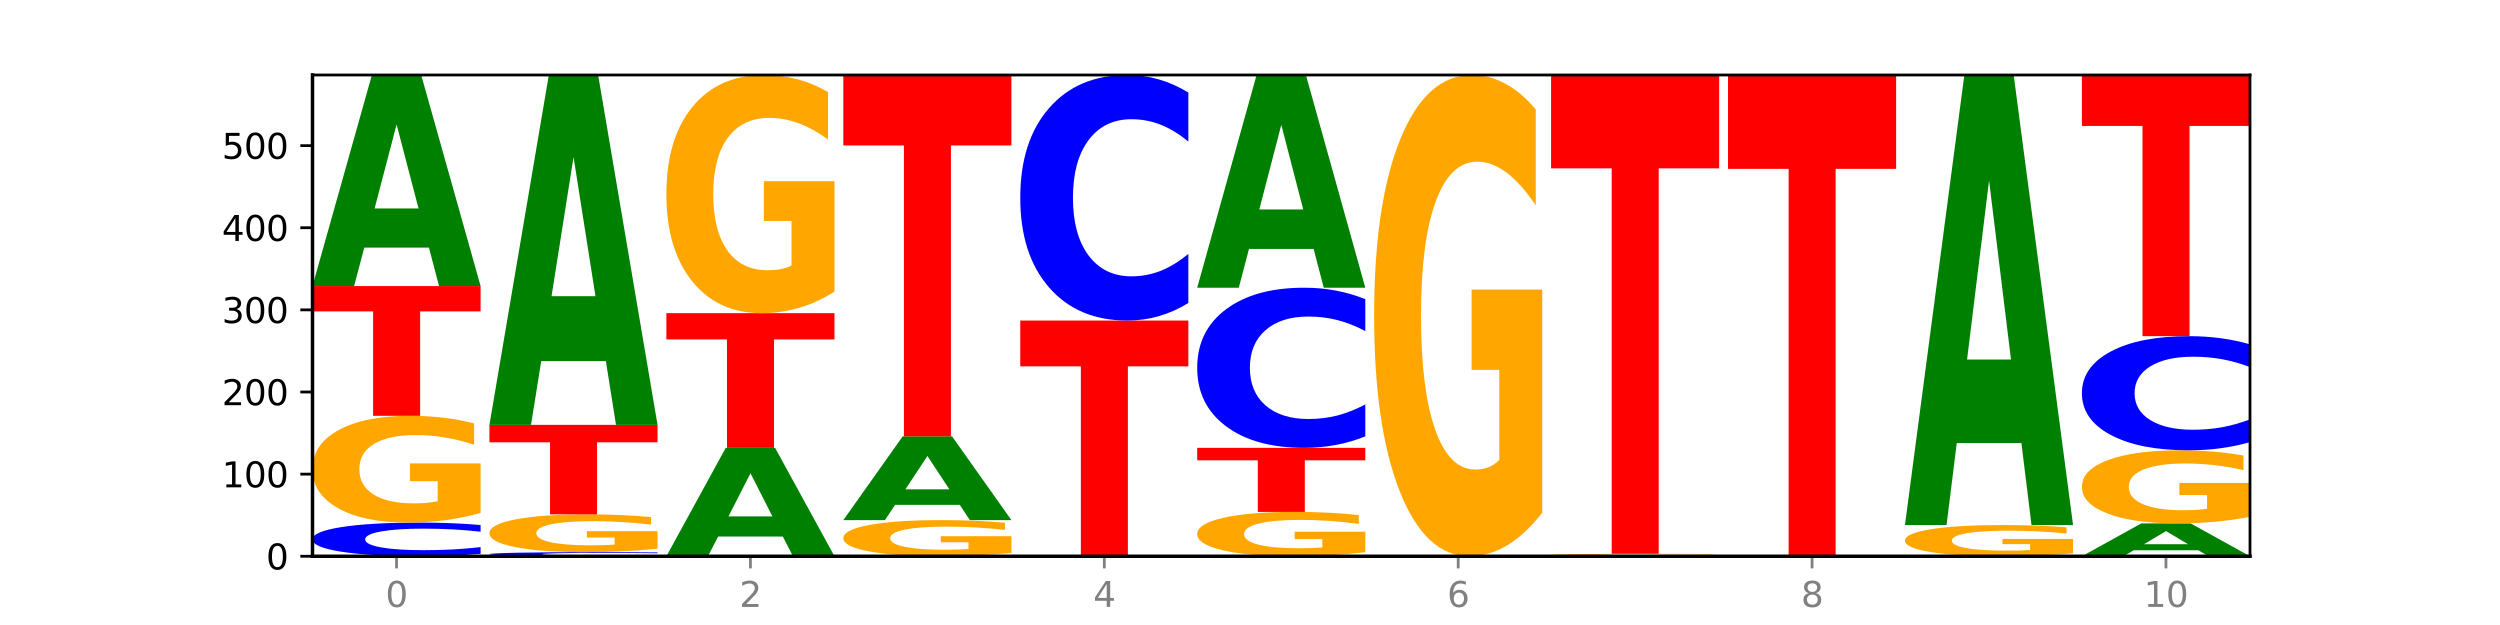 <?xml version="1.0" encoding="utf-8" standalone="no"?>
<!DOCTYPE svg PUBLIC "-//W3C//DTD SVG 1.1//EN"
  "http://www.w3.org/Graphics/SVG/1.1/DTD/svg11.dtd">
<svg xmlns:xlink="http://www.w3.org/1999/xlink" width="720pt" height="180pt" viewBox="0 0 720 180" xmlns="http://www.w3.org/2000/svg" version="1.1">
 <defs>
  <style type="text/css">*{stroke-linejoin: round; stroke-linecap: butt}</style>
 </defs>
 <g id="figure_1">
  <g id="patch_1">
   <path d="M 0 180 
L 720 180 
L 720 0 
L 0 0 
z
" style="fill: #ffffff"/>
  </g>
  <g id="axes_1">
   <g id="patch_2">
    <path d="M 90 160.2 
L 648 160.2 
L 648 21.6 
L 90 21.6 
z
" style="fill: #ffffff"/>
   </g>
   <g id="line2d_1">
    <path d="M 90 160.2 
L 648 160.2 
" clip-path="url(#pfedc4c3c49)" style="fill: none; stroke: #000000; stroke-width: 0.5; stroke-linecap: square"/>
   </g>
   <g id="patch_3">
    <path d="M 138.411 159.505 
Q 134.361 159.849 129.983 160.024 
Q 125.604 160.2 120.835 160.2 
Q 106.613 160.2 98.306 158.894 
Q 90 157.588 90 155.354 
Q 90 153.113 98.306 151.809 
Q 106.613 150.503 120.835 150.503 
Q 125.604 150.503 129.983 150.679 
Q 134.361 150.853 138.411 151.198 
L 138.411 153.131 
Q 134.325 152.674 130.361 152.462 
Q 126.397 152.249 122.018 152.249 
Q 114.163 152.249 109.662 153.077 
Q 105.173 153.902 105.173 155.354 
Q 105.173 156.801 109.662 157.628 
Q 114.163 158.453 122.018 158.453 
Q 126.397 158.453 130.361 158.241 
Q 134.325 158.027 138.411 157.57 
L 138.411 159.505 
z
" clip-path="url(#pfedc4c3c49)" style="fill: #0000ff"/>
   </g>
   <g id="patch_4">
    <path d="M 138.411 147.721 
Q 133.529 149.112 128.277 149.81 
Q 123.026 150.503 117.428 150.503 
Q 104.777 150.503 97.389 146.362 
Q 90 142.22 90 135.139 
Q 90 127.974 97.519 123.865 
Q 105.048 119.755 118.144 119.755 
Q 123.189 119.755 127.811 120.314 
Q 132.444 120.867 136.545 121.959 
L 136.545 128.088 
Q 132.313 126.685 128.126 125.992 
Q 123.938 125.294 119.728 125.294 
Q 111.938 125.294 107.717 127.847 
Q 103.497 130.394 103.497 135.139 
Q 103.497 139.839 107.566 142.405 
Q 111.634 144.964 119.12 144.964 
Q 121.16 144.964 122.907 144.818 
Q 124.654 144.666 126.042 144.348 
L 126.042 138.594 
L 118.068 138.594 
L 118.068 133.468 
L 138.411 133.468 
L 138.411 147.721 
z
" clip-path="url(#pfedc4c3c49)" style="fill: #ffa600"/>
   </g>
   <g id="patch_5">
    <path d="M 90 82.385 
L 138.411 82.385 
L 138.411 89.674 
L 120.994 89.674 
L 120.994 119.755 
L 107.45 119.755 
L 107.45 89.674 
L 90 89.674 
L 90 82.385 
z
" clip-path="url(#pfedc4c3c49)" style="fill: #ff0000"/>
   </g>
   <g id="patch_6">
    <path d="M 123.534 71.312 
L 104.916 71.312 
L 101.977 82.385 
L 90 82.385 
L 107.104 21.6 
L 121.307 21.6 
L 138.411 82.385 
L 126.444 82.385 
L 123.534 71.312 
z
M 107.886 60.03 
L 120.535 60.03 
L 114.22 35.852 
L 107.886 60.03 
z
" clip-path="url(#pfedc4c3c49)" style="fill: #008000"/>
   </g>
   <g id="patch_7">
    <path d="M 189.37 160.115 
Q 185.32 160.157 180.942 160.179 
Q 176.563 160.2 171.794 160.2 
Q 157.572 160.2 149.265 160.041 
Q 140.959 159.881 140.959 159.609 
Q 140.959 159.336 149.265 159.177 
Q 157.572 159.017 171.794 159.017 
Q 176.563 159.017 180.942 159.039 
Q 185.32 159.06 189.37 159.102 
L 189.37 159.338 
Q 185.284 159.282 181.32 159.256 
Q 177.356 159.23 172.977 159.23 
Q 165.122 159.23 160.621 159.331 
Q 156.132 159.432 156.132 159.609 
Q 156.132 159.785 160.621 159.886 
Q 165.122 159.987 172.977 159.987 
Q 177.356 159.987 181.32 159.961 
Q 185.284 159.935 189.37 159.879 
L 189.37 160.115 
z
" clip-path="url(#pfedc4c3c49)" style="fill: #0000ff"/>
   </g>
   <g id="patch_8">
    <path d="M 189.37 158.033 
Q 184.488 158.525 179.236 158.772 
Q 173.985 159.017 168.387 159.017 
Q 155.736 159.017 148.347 157.552 
Q 140.959 156.087 140.959 153.581 
Q 140.959 151.046 148.478 149.592 
Q 156.007 148.138 169.103 148.138 
Q 174.148 148.138 178.77 148.335 
Q 183.403 148.531 187.504 148.917 
L 187.504 151.086 
Q 183.272 150.59 179.084 150.345 
Q 174.896 150.097 170.687 150.097 
Q 162.897 150.097 158.676 151.001 
Q 154.456 151.902 154.456 153.581 
Q 154.456 155.244 158.524 156.152 
Q 162.593 157.058 170.079 157.058 
Q 172.119 157.058 173.866 157.006 
Q 175.613 156.952 177.001 156.84 
L 177.001 154.803 
L 169.027 154.803 
L 169.027 152.99 
L 189.37 152.99 
L 189.37 158.033 
z
" clip-path="url(#pfedc4c3c49)" style="fill: #ffa600"/>
   </g>
   <g id="patch_9">
    <path d="M 140.959 122.357 
L 189.37 122.357 
L 189.37 127.385 
L 171.953 127.385 
L 171.953 148.138 
L 158.409 148.138 
L 158.409 127.385 
L 140.959 127.385 
L 140.959 122.357 
z
" clip-path="url(#pfedc4c3c49)" style="fill: #ff0000"/>
   </g>
   <g id="patch_10">
    <path d="M 174.493 104.002 
L 155.875 104.002 
L 152.935 122.357 
L 140.959 122.357 
L 158.063 21.6 
L 172.266 21.6 
L 189.37 122.357 
L 177.403 122.357 
L 174.493 104.002 
z
M 158.845 85.302 
L 171.494 85.302 
L 165.179 45.224 
L 158.845 85.302 
z
" clip-path="url(#pfedc4c3c49)" style="fill: #008000"/>
   </g>
   <g id="patch_11">
    <path d="M 225.452 154.513 
L 206.834 154.513 
L 203.894 160.2 
L 191.918 160.2 
L 209.021 128.98 
L 223.225 128.98 
L 240.329 160.2 
L 228.362 160.2 
L 225.452 154.513 
z
M 209.803 148.718 
L 222.453 148.718 
L 216.138 136.3 
L 209.803 148.718 
z
" clip-path="url(#pfedc4c3c49)" style="fill: #008000"/>
   </g>
   <g id="patch_12">
    <path d="M 191.918 90.19 
L 240.329 90.19 
L 240.329 97.755 
L 222.912 97.755 
L 222.912 128.98 
L 209.368 128.98 
L 209.368 97.755 
L 191.918 97.755 
L 191.918 90.19 
z
" clip-path="url(#pfedc4c3c49)" style="fill: #ff0000"/>
   </g>
   <g id="patch_13">
    <path d="M 240.329 83.985 
Q 235.446 87.088 230.195 88.646 
Q 224.944 90.19 219.346 90.19 
Q 206.695 90.19 199.306 80.952 
Q 191.918 71.715 191.918 55.916 
Q 191.918 39.934 199.437 30.767 
Q 206.966 21.6 220.062 21.6 
Q 225.107 21.6 229.729 22.847 
Q 234.361 24.08 238.463 26.517 
L 238.463 40.189 
Q 234.231 37.058 230.043 35.514 
Q 225.855 33.955 221.646 33.955 
Q 213.856 33.955 209.635 39.651 
Q 205.415 45.332 205.415 55.916 
Q 205.415 66.401 209.483 72.125 
Q 213.552 77.835 221.038 77.835 
Q 223.078 77.835 224.825 77.51 
Q 226.571 77.169 227.96 76.461 
L 227.96 63.624 
L 219.986 63.624 
L 219.986 52.19 
L 240.329 52.19 
L 240.329 83.985 
z
" clip-path="url(#pfedc4c3c49)" style="fill: #ffa600"/>
   </g>
   <g id="patch_14">
    <path d="M 291.288 159.258 
Q 286.405 159.729 281.154 159.966 
Q 275.903 160.2 270.305 160.2 
Q 257.654 160.2 250.265 158.798 
Q 242.877 157.397 242.877 155 
Q 242.877 152.575 250.395 151.184 
Q 257.925 149.793 271.021 149.793 
Q 276.066 149.793 280.688 149.982 
Q 285.32 150.169 289.422 150.539 
L 289.422 152.614 
Q 285.19 152.139 281.002 151.904 
Q 276.814 151.668 272.605 151.668 
Q 264.815 151.668 260.594 152.532 
Q 256.374 153.394 256.374 155 
Q 256.374 156.591 260.442 157.459 
Q 264.511 158.325 271.997 158.325 
Q 274.037 158.325 275.784 158.276 
Q 277.53 158.224 278.919 158.117 
L 278.919 156.169 
L 270.945 156.169 
L 270.945 154.434 
L 291.288 154.434 
L 291.288 159.258 
z
" clip-path="url(#pfedc4c3c49)" style="fill: #ffa600"/>
   </g>
   <g id="patch_15">
    <path d="M 276.411 145.398 
L 257.793 145.398 
L 254.853 149.793 
L 242.877 149.793 
L 259.98 125.668 
L 274.184 125.668 
L 291.288 149.793 
L 279.321 149.793 
L 276.411 145.398 
z
M 260.762 140.921 
L 273.412 140.921 
L 267.097 131.325 
L 260.762 140.921 
z
" clip-path="url(#pfedc4c3c49)" style="fill: #008000"/>
   </g>
   <g id="patch_16">
    <path d="M 242.877 21.6 
L 291.288 21.6 
L 291.288 41.896 
L 273.871 41.896 
L 273.871 125.668 
L 260.327 125.668 
L 260.327 41.896 
L 242.877 41.896 
L 242.877 21.6 
z
" clip-path="url(#pfedc4c3c49)" style="fill: #ff0000"/>
   </g>
   <g id="patch_17">
    <path d="M 327.37 160.157 
L 308.752 160.157 
L 305.812 160.2 
L 293.836 160.2 
L 310.939 159.963 
L 325.143 159.963 
L 342.247 160.2 
L 330.28 160.2 
L 327.37 160.157 
z
M 311.721 160.113 
L 324.371 160.113 
L 318.056 160.019 
L 311.721 160.113 
z
" clip-path="url(#pfedc4c3c49)" style="fill: #008000"/>
   </g>
   <g id="patch_18">
    <path d="M 293.836 92.319 
L 342.247 92.319 
L 342.247 105.512 
L 324.83 105.512 
L 324.83 159.963 
L 311.286 159.963 
L 311.286 105.512 
L 293.836 105.512 
L 293.836 92.319 
z
" clip-path="url(#pfedc4c3c49)" style="fill: #ff0000"/>
   </g>
   <g id="patch_19">
    <path d="M 342.247 87.25 
Q 338.197 89.763 333.818 91.034 
Q 329.439 92.319 324.67 92.319 
Q 310.448 92.319 302.142 82.794 
Q 293.836 73.27 293.836 56.981 
Q 293.836 40.635 302.142 31.125 
Q 310.448 21.6 324.67 21.6 
Q 329.439 21.6 333.818 22.886 
Q 338.197 24.156 342.247 26.669 
L 342.247 40.766 
Q 338.16 37.435 334.196 35.887 
Q 330.232 34.338 325.853 34.338 
Q 317.998 34.338 313.498 40.372 
Q 309.009 46.39 309.009 56.981 
Q 309.009 67.529 313.498 73.562 
Q 317.998 79.581 325.853 79.581 
Q 330.232 79.581 334.196 78.032 
Q 338.16 76.469 342.247 73.138 
L 342.247 87.25 
z
" clip-path="url(#pfedc4c3c49)" style="fill: #0000ff"/>
   </g>
   <g id="patch_20">
    <path d="M 393.205 159.044 
Q 388.323 159.622 383.072 159.912 
Q 377.821 160.2 372.222 160.2 
Q 359.572 160.2 352.183 158.48 
Q 344.795 156.76 344.795 153.818 
Q 344.795 150.842 352.313 149.135 
Q 359.843 147.428 372.938 147.428 
Q 377.983 147.428 382.605 147.66 
Q 387.238 147.89 391.339 148.343 
L 391.339 150.889 
Q 387.108 150.306 382.92 150.019 
Q 378.732 149.729 374.522 149.729 
Q 366.732 149.729 362.512 150.789 
Q 358.291 151.847 358.291 153.818 
Q 358.291 155.77 362.36 156.836 
Q 366.429 157.899 373.915 157.899 
Q 375.955 157.899 377.701 157.839 
Q 379.448 157.775 380.837 157.643 
L 380.837 155.253 
L 372.862 155.253 
L 372.862 153.124 
L 393.205 153.124 
L 393.205 159.044 
z
" clip-path="url(#pfedc4c3c49)" style="fill: #ffa600"/>
   </g>
   <g id="patch_21">
    <path d="M 344.795 128.98 
L 393.205 128.98 
L 393.205 132.577 
L 375.789 132.577 
L 375.789 147.428 
L 362.245 147.428 
L 362.245 132.577 
L 344.795 132.577 
L 344.795 128.98 
z
" clip-path="url(#pfedc4c3c49)" style="fill: #ff0000"/>
   </g>
   <g id="patch_22">
    <path d="M 393.205 125.674 
Q 389.156 127.312 384.777 128.141 
Q 380.398 128.98 375.629 128.98 
Q 361.407 128.98 353.101 122.768 
Q 344.795 116.556 344.795 105.933 
Q 344.795 95.272 353.101 89.07 
Q 361.407 82.858 375.629 82.858 
Q 380.398 82.858 384.777 83.697 
Q 389.156 84.526 393.205 86.164 
L 393.205 95.358 
Q 389.119 93.186 385.155 92.176 
Q 381.191 91.166 376.812 91.166 
Q 368.957 91.166 364.457 95.101 
Q 359.968 99.026 359.968 105.933 
Q 359.968 112.812 364.457 116.747 
Q 368.957 120.672 376.812 120.672 
Q 381.191 120.672 385.155 119.662 
Q 389.119 118.643 393.205 116.47 
L 393.205 125.674 
z
" clip-path="url(#pfedc4c3c49)" style="fill: #0000ff"/>
   </g>
   <g id="patch_23">
    <path d="M 378.329 71.699 
L 359.711 71.699 
L 356.771 82.858 
L 344.795 82.858 
L 361.898 21.6 
L 376.102 21.6 
L 393.205 82.858 
L 381.239 82.858 
L 378.329 71.699 
z
M 362.68 60.33 
L 375.33 60.33 
L 369.015 35.963 
L 362.68 60.33 
z
" clip-path="url(#pfedc4c3c49)" style="fill: #008000"/>
   </g>
   <g id="patch_24">
    <path d="M 444.164 147.66 
Q 439.282 153.93 434.031 157.079 
Q 428.78 160.2 423.181 160.2 
Q 410.531 160.2 403.142 141.533 
Q 395.753 122.866 395.753 90.943 
Q 395.753 58.648 403.272 40.124 
Q 410.802 21.6 423.897 21.6 
Q 428.942 21.6 433.564 24.119 
Q 438.197 26.61 442.298 31.535 
L 442.298 59.163 
Q 438.067 52.836 433.879 49.715 
Q 429.691 46.566 425.481 46.566 
Q 417.691 46.566 413.471 58.075 
Q 409.25 69.556 409.25 90.943 
Q 409.25 112.129 413.319 123.696 
Q 417.388 135.234 424.874 135.234 
Q 426.914 135.234 428.66 134.576 
Q 430.407 133.889 431.796 132.457 
L 431.796 106.518 
L 423.821 106.518 
L 423.821 83.413 
L 444.164 83.413 
L 444.164 147.66 
z
" clip-path="url(#pfedc4c3c49)" style="fill: #ffa600"/>
   </g>
   <g id="patch_25">
    <path d="M 495.123 160.136 
Q 490.241 160.168 484.99 160.184 
Q 479.739 160.2 474.14 160.2 
Q 461.489 160.2 454.101 160.104 
Q 446.712 160.009 446.712 159.845 
Q 446.712 159.68 454.231 159.585 
Q 461.761 159.49 474.856 159.49 
Q 479.901 159.49 484.523 159.503 
Q 489.156 159.516 493.257 159.541 
L 493.257 159.683 
Q 489.026 159.65 484.838 159.634 
Q 480.65 159.618 476.44 159.618 
Q 468.65 159.618 464.43 159.677 
Q 460.209 159.736 460.209 159.845 
Q 460.209 159.954 464.278 160.013 
Q 468.346 160.072 475.833 160.072 
Q 477.872 160.072 479.619 160.069 
Q 481.366 160.065 482.755 160.058 
L 482.755 159.925 
L 474.78 159.925 
L 474.78 159.807 
L 495.123 159.807 
L 495.123 160.136 
z
" clip-path="url(#pfedc4c3c49)" style="fill: #ffa600"/>
   </g>
   <g id="patch_26">
    <path d="M 446.712 21.6 
L 495.123 21.6 
L 495.123 48.492 
L 477.707 48.492 
L 477.707 159.49 
L 464.163 159.49 
L 464.163 48.492 
L 446.712 48.492 
L 446.712 21.6 
z
" clip-path="url(#pfedc4c3c49)" style="fill: #ff0000"/>
   </g>
   <g id="patch_27">
    <path d="M 497.671 21.6 
L 546.082 21.6 
L 546.082 48.631 
L 528.666 48.631 
L 528.666 160.2 
L 515.122 160.2 
L 515.122 48.631 
L 497.671 48.631 
L 497.671 21.6 
z
" clip-path="url(#pfedc4c3c49)" style="fill: #ff0000"/>
   </g>
   <g id="patch_28">
    <path d="M 597.041 159.387 
Q 592.159 159.793 586.908 159.998 
Q 581.656 160.2 576.058 160.2 
Q 563.407 160.2 556.019 158.99 
Q 548.63 157.779 548.63 155.709 
Q 548.63 153.615 556.149 152.413 
Q 563.679 151.212 576.774 151.212 
Q 581.819 151.212 586.441 151.376 
Q 591.074 151.537 595.175 151.857 
L 595.175 153.648 
Q 590.944 153.238 586.756 153.035 
Q 582.568 152.831 578.358 152.831 
Q 570.568 152.831 566.348 153.578 
Q 562.127 154.322 562.127 155.709 
Q 562.127 157.083 566.196 157.833 
Q 570.264 158.581 577.75 158.581 
Q 579.79 158.581 581.537 158.538 
Q 583.284 158.494 584.673 158.401 
L 584.673 156.719 
L 576.698 156.719 
L 576.698 155.221 
L 597.041 155.221 
L 597.041 159.387 
z
" clip-path="url(#pfedc4c3c49)" style="fill: #ffa600"/>
   </g>
   <g id="patch_29">
    <path d="M 582.164 127.601 
L 563.546 127.601 
L 560.607 151.212 
L 548.63 151.212 
L 565.734 21.6 
L 579.937 21.6 
L 597.041 151.212 
L 585.074 151.212 
L 582.164 127.601 
z
M 566.516 103.545 
L 579.165 103.545 
L 572.85 51.989 
L 566.516 103.545 
z
" clip-path="url(#pfedc4c3c49)" style="fill: #008000"/>
   </g>
   <g id="patch_30">
    <path d="M 633.123 158.477 
L 614.505 158.477 
L 611.566 160.2 
L 599.589 160.2 
L 616.693 150.739 
L 630.896 150.739 
L 648 160.2 
L 636.033 160.2 
L 633.123 158.477 
z
M 617.475 156.721 
L 630.124 156.721 
L 623.809 152.957 
L 617.475 156.721 
z
" clip-path="url(#pfedc4c3c49)" style="fill: #008000"/>
   </g>
   <g id="patch_31">
    <path d="M 648 148.835 
Q 643.118 149.787 637.866 150.265 
Q 632.615 150.739 627.017 150.739 
Q 614.366 150.739 606.978 147.904 
Q 599.589 145.069 599.589 140.221 
Q 599.589 135.316 607.108 132.502 
Q 614.637 129.689 627.733 129.689 
Q 632.778 129.689 637.4 130.072 
Q 642.033 130.45 646.134 131.198 
L 646.134 135.394 
Q 641.903 134.433 637.715 133.959 
Q 633.527 133.481 629.317 133.481 
Q 621.527 133.481 617.306 135.229 
Q 613.086 136.972 613.086 140.221 
Q 613.086 143.438 617.155 145.195 
Q 621.223 146.948 628.709 146.948 
Q 630.749 146.948 632.496 146.848 
Q 634.243 146.743 635.631 146.526 
L 635.631 142.586 
L 627.657 142.586 
L 627.657 139.077 
L 648 139.077 
L 648 148.835 
z
" clip-path="url(#pfedc4c3c49)" style="fill: #ffa600"/>
   </g>
   <g id="patch_32">
    <path d="M 648 127.333 
Q 643.951 128.501 639.572 129.091 
Q 635.193 129.689 630.424 129.689 
Q 616.202 129.689 607.895 125.261 
Q 599.589 120.833 599.589 113.261 
Q 599.589 105.662 607.895 101.241 
Q 616.202 96.813 630.424 96.813 
Q 635.193 96.813 639.572 97.411 
Q 643.951 98.001 648 99.17 
L 648 105.723 
Q 643.914 104.175 639.95 103.455 
Q 635.986 102.735 631.607 102.735 
Q 623.752 102.735 619.251 105.54 
Q 614.762 108.338 614.762 113.261 
Q 614.762 118.164 619.251 120.969 
Q 623.752 123.767 631.607 123.767 
Q 635.986 123.767 639.95 123.047 
Q 643.914 122.321 648 120.772 
L 648 127.333 
z
" clip-path="url(#pfedc4c3c49)" style="fill: #0000ff"/>
   </g>
   <g id="patch_33">
    <path d="M 599.589 21.6 
L 648 21.6 
L 648 36.269 
L 630.583 36.269 
L 630.583 96.813 
L 617.04 96.813 
L 617.04 36.269 
L 599.589 36.269 
L 599.589 21.6 
z
" clip-path="url(#pfedc4c3c49)" style="fill: #ff0000"/>
   </g>
   <g id="matplotlib.axis_1">
    <g id="xtick_1">
     <g id="line2d_2">
      <defs>
       <path id="m7224cf25be" d="M 0 0 
L 0 3.5 
" style="stroke: #808080; stroke-width: 0.8"/>
      </defs>
      <g>
       <use xlink:href="#m7224cf25be" x="114.205" y="160.2" style="fill: #808080; stroke: #808080; stroke-width: 0.8"/>
      </g>
     </g>
     <g id="text_1">
      <!-- 0 -->
      <g style="fill: #808080" transform="translate(111.024 174.798) scale(0.1 -0.1)">
       <defs>
        <path id="DejaVuSans-30" d="M 2034 4250 
Q 1547 4250 1301 3770 
Q 1056 3291 1056 2328 
Q 1056 1369 1301 889 
Q 1547 409 2034 409 
Q 2525 409 2770 889 
Q 3016 1369 3016 2328 
Q 3016 3291 2770 3770 
Q 2525 4250 2034 4250 
z
M 2034 4750 
Q 2819 4750 3233 4129 
Q 3647 3509 3647 2328 
Q 3647 1150 3233 529 
Q 2819 -91 2034 -91 
Q 1250 -91 836 529 
Q 422 1150 422 2328 
Q 422 3509 836 4129 
Q 1250 4750 2034 4750 
z
" transform="scale(0.016)"/>
       </defs>
       <use xlink:href="#DejaVuSans-30"/>
      </g>
     </g>
    </g>
    <g id="xtick_2">
     <g id="line2d_3">
      <g>
       <use xlink:href="#m7224cf25be" x="216.123" y="160.2" style="fill: #808080; stroke: #808080; stroke-width: 0.8"/>
      </g>
     </g>
     <g id="text_2">
      <!-- 2 -->
      <g style="fill: #808080" transform="translate(212.942 174.798) scale(0.1 -0.1)">
       <defs>
        <path id="DejaVuSans-32" d="M 1228 531 
L 3431 531 
L 3431 0 
L 469 0 
L 469 531 
Q 828 903 1448 1529 
Q 2069 2156 2228 2338 
Q 2531 2678 2651 2914 
Q 2772 3150 2772 3378 
Q 2772 3750 2511 3984 
Q 2250 4219 1831 4219 
Q 1534 4219 1204 4116 
Q 875 4013 500 3803 
L 500 4441 
Q 881 4594 1212 4672 
Q 1544 4750 1819 4750 
Q 2544 4750 2975 4387 
Q 3406 4025 3406 3419 
Q 3406 3131 3298 2873 
Q 3191 2616 2906 2266 
Q 2828 2175 2409 1742 
Q 1991 1309 1228 531 
z
" transform="scale(0.016)"/>
       </defs>
       <use xlink:href="#DejaVuSans-32"/>
      </g>
     </g>
    </g>
    <g id="xtick_3">
     <g id="line2d_4">
      <g>
       <use xlink:href="#m7224cf25be" x="318.041" y="160.2" style="fill: #808080; stroke: #808080; stroke-width: 0.8"/>
      </g>
     </g>
     <g id="text_3">
      <!-- 4 -->
      <g style="fill: #808080" transform="translate(314.86 174.798) scale(0.1 -0.1)">
       <defs>
        <path id="DejaVuSans-34" d="M 2419 4116 
L 825 1625 
L 2419 1625 
L 2419 4116 
z
M 2253 4666 
L 3047 4666 
L 3047 1625 
L 3713 1625 
L 3713 1100 
L 3047 1100 
L 3047 0 
L 2419 0 
L 2419 1100 
L 313 1100 
L 313 1709 
L 2253 4666 
z
" transform="scale(0.016)"/>
       </defs>
       <use xlink:href="#DejaVuSans-34"/>
      </g>
     </g>
    </g>
    <g id="xtick_4">
     <g id="line2d_5">
      <g>
       <use xlink:href="#m7224cf25be" x="419.959" y="160.2" style="fill: #808080; stroke: #808080; stroke-width: 0.8"/>
      </g>
     </g>
     <g id="text_4">
      <!-- 6 -->
      <g style="fill: #808080" transform="translate(416.778 174.798) scale(0.1 -0.1)">
       <defs>
        <path id="DejaVuSans-36" d="M 2113 2584 
Q 1688 2584 1439 2293 
Q 1191 2003 1191 1497 
Q 1191 994 1439 701 
Q 1688 409 2113 409 
Q 2538 409 2786 701 
Q 3034 994 3034 1497 
Q 3034 2003 2786 2293 
Q 2538 2584 2113 2584 
z
M 3366 4563 
L 3366 3988 
Q 3128 4100 2886 4159 
Q 2644 4219 2406 4219 
Q 1781 4219 1451 3797 
Q 1122 3375 1075 2522 
Q 1259 2794 1537 2939 
Q 1816 3084 2150 3084 
Q 2853 3084 3261 2657 
Q 3669 2231 3669 1497 
Q 3669 778 3244 343 
Q 2819 -91 2113 -91 
Q 1303 -91 875 529 
Q 447 1150 447 2328 
Q 447 3434 972 4092 
Q 1497 4750 2381 4750 
Q 2619 4750 2861 4703 
Q 3103 4656 3366 4563 
z
" transform="scale(0.016)"/>
       </defs>
       <use xlink:href="#DejaVuSans-36"/>
      </g>
     </g>
    </g>
    <g id="xtick_5">
     <g id="line2d_6">
      <g>
       <use xlink:href="#m7224cf25be" x="521.877" y="160.2" style="fill: #808080; stroke: #808080; stroke-width: 0.8"/>
      </g>
     </g>
     <g id="text_5">
      <!-- 8 -->
      <g style="fill: #808080" transform="translate(518.695 174.798) scale(0.1 -0.1)">
       <defs>
        <path id="DejaVuSans-38" d="M 2034 2216 
Q 1584 2216 1326 1975 
Q 1069 1734 1069 1313 
Q 1069 891 1326 650 
Q 1584 409 2034 409 
Q 2484 409 2743 651 
Q 3003 894 3003 1313 
Q 3003 1734 2745 1975 
Q 2488 2216 2034 2216 
z
M 1403 2484 
Q 997 2584 770 2862 
Q 544 3141 544 3541 
Q 544 4100 942 4425 
Q 1341 4750 2034 4750 
Q 2731 4750 3128 4425 
Q 3525 4100 3525 3541 
Q 3525 3141 3298 2862 
Q 3072 2584 2669 2484 
Q 3125 2378 3379 2068 
Q 3634 1759 3634 1313 
Q 3634 634 3220 271 
Q 2806 -91 2034 -91 
Q 1263 -91 848 271 
Q 434 634 434 1313 
Q 434 1759 690 2068 
Q 947 2378 1403 2484 
z
M 1172 3481 
Q 1172 3119 1398 2916 
Q 1625 2713 2034 2713 
Q 2441 2713 2670 2916 
Q 2900 3119 2900 3481 
Q 2900 3844 2670 4047 
Q 2441 4250 2034 4250 
Q 1625 4250 1398 4047 
Q 1172 3844 1172 3481 
z
" transform="scale(0.016)"/>
       </defs>
       <use xlink:href="#DejaVuSans-38"/>
      </g>
     </g>
    </g>
    <g id="xtick_6">
     <g id="line2d_7">
      <g>
       <use xlink:href="#m7224cf25be" x="623.795" y="160.2" style="fill: #808080; stroke: #808080; stroke-width: 0.8"/>
      </g>
     </g>
     <g id="text_6">
      <!-- 10 -->
      <g style="fill: #808080" transform="translate(617.432 174.798) scale(0.1 -0.1)">
       <defs>
        <path id="DejaVuSans-31" d="M 794 531 
L 1825 531 
L 1825 4091 
L 703 3866 
L 703 4441 
L 1819 4666 
L 2450 4666 
L 2450 531 
L 3481 531 
L 3481 0 
L 794 0 
L 794 531 
z
" transform="scale(0.016)"/>
       </defs>
       <use xlink:href="#DejaVuSans-31"/>
       <use xlink:href="#DejaVuSans-30" x="63.623"/>
      </g>
     </g>
    </g>
   </g>
   <g id="matplotlib.axis_2">
    <g id="ytick_1">
     <g id="line2d_8">
      <defs>
       <path id="me4eef5d03c" d="M 0 0 
L -3.5 0 
" style="stroke: #000000; stroke-width: 0.8"/>
      </defs>
      <g>
       <use xlink:href="#me4eef5d03c" x="90" y="160.2" style="stroke: #000000; stroke-width: 0.8"/>
      </g>
     </g>
     <g id="text_7">
      <!-- 0 -->
      <g transform="translate(76.638 163.999) scale(0.1 -0.1)">
       <use xlink:href="#DejaVuSans-30"/>
      </g>
     </g>
    </g>
    <g id="ytick_2">
     <g id="line2d_9">
      <g>
       <use xlink:href="#me4eef5d03c" x="90" y="136.548" style="stroke: #000000; stroke-width: 0.8"/>
      </g>
     </g>
     <g id="text_8">
      <!-- 100 -->
      <g transform="translate(63.913 140.347) scale(0.1 -0.1)">
       <use xlink:href="#DejaVuSans-31"/>
       <use xlink:href="#DejaVuSans-30" x="63.623"/>
       <use xlink:href="#DejaVuSans-30" x="127.246"/>
      </g>
     </g>
    </g>
    <g id="ytick_3">
     <g id="line2d_10">
      <g>
       <use xlink:href="#me4eef5d03c" x="90" y="112.896" style="stroke: #000000; stroke-width: 0.8"/>
      </g>
     </g>
     <g id="text_9">
      <!-- 200 -->
      <g transform="translate(63.913 116.695) scale(0.1 -0.1)">
       <use xlink:href="#DejaVuSans-32"/>
       <use xlink:href="#DejaVuSans-30" x="63.623"/>
       <use xlink:href="#DejaVuSans-30" x="127.246"/>
      </g>
     </g>
    </g>
    <g id="ytick_4">
     <g id="line2d_11">
      <g>
       <use xlink:href="#me4eef5d03c" x="90" y="89.244" style="stroke: #000000; stroke-width: 0.8"/>
      </g>
     </g>
     <g id="text_10">
      <!-- 300 -->
      <g transform="translate(63.913 93.044) scale(0.1 -0.1)">
       <defs>
        <path id="DejaVuSans-33" d="M 2597 2516 
Q 3050 2419 3304 2112 
Q 3559 1806 3559 1356 
Q 3559 666 3084 287 
Q 2609 -91 1734 -91 
Q 1441 -91 1130 -33 
Q 819 25 488 141 
L 488 750 
Q 750 597 1062 519 
Q 1375 441 1716 441 
Q 2309 441 2620 675 
Q 2931 909 2931 1356 
Q 2931 1769 2642 2001 
Q 2353 2234 1838 2234 
L 1294 2234 
L 1294 2753 
L 1863 2753 
Q 2328 2753 2575 2939 
Q 2822 3125 2822 3475 
Q 2822 3834 2567 4026 
Q 2313 4219 1838 4219 
Q 1578 4219 1281 4162 
Q 984 4106 628 3988 
L 628 4550 
Q 988 4650 1302 4700 
Q 1616 4750 1894 4750 
Q 2613 4750 3031 4423 
Q 3450 4097 3450 3541 
Q 3450 3153 3228 2886 
Q 3006 2619 2597 2516 
z
" transform="scale(0.016)"/>
       </defs>
       <use xlink:href="#DejaVuSans-33"/>
       <use xlink:href="#DejaVuSans-30" x="63.623"/>
       <use xlink:href="#DejaVuSans-30" x="127.246"/>
      </g>
     </g>
    </g>
    <g id="ytick_5">
     <g id="line2d_12">
      <g>
       <use xlink:href="#me4eef5d03c" x="90" y="65.592" style="stroke: #000000; stroke-width: 0.8"/>
      </g>
     </g>
     <g id="text_11">
      <!-- 400 -->
      <g transform="translate(63.913 69.392) scale(0.1 -0.1)">
       <use xlink:href="#DejaVuSans-34"/>
       <use xlink:href="#DejaVuSans-30" x="63.623"/>
       <use xlink:href="#DejaVuSans-30" x="127.246"/>
      </g>
     </g>
    </g>
    <g id="ytick_6">
     <g id="line2d_13">
      <g>
       <use xlink:href="#me4eef5d03c" x="90" y="41.941" style="stroke: #000000; stroke-width: 0.8"/>
      </g>
     </g>
     <g id="text_12">
      <!-- 500 -->
      <g transform="translate(63.913 45.74) scale(0.1 -0.1)">
       <defs>
        <path id="DejaVuSans-35" d="M 691 4666 
L 3169 4666 
L 3169 4134 
L 1269 4134 
L 1269 2991 
Q 1406 3038 1543 3061 
Q 1681 3084 1819 3084 
Q 2600 3084 3056 2656 
Q 3513 2228 3513 1497 
Q 3513 744 3044 326 
Q 2575 -91 1722 -91 
Q 1428 -91 1123 -41 
Q 819 9 494 109 
L 494 744 
Q 775 591 1075 516 
Q 1375 441 1709 441 
Q 2250 441 2565 725 
Q 2881 1009 2881 1497 
Q 2881 1984 2565 2268 
Q 2250 2553 1709 2553 
Q 1456 2553 1204 2497 
Q 953 2441 691 2322 
L 691 4666 
z
" transform="scale(0.016)"/>
       </defs>
       <use xlink:href="#DejaVuSans-35"/>
       <use xlink:href="#DejaVuSans-30" x="63.623"/>
       <use xlink:href="#DejaVuSans-30" x="127.246"/>
      </g>
     </g>
    </g>
   </g>
   <g id="patch_34">
    <path d="M 90 160.2 
L 90 21.6 
" style="fill: none; stroke: #000000; stroke-linejoin: miter; stroke-linecap: square"/>
   </g>
   <g id="patch_35">
    <path d="M 648 160.2 
L 648 21.6 
" style="fill: none; stroke: #000000; stroke-width: 0.8; stroke-linejoin: miter; stroke-linecap: square"/>
   </g>
   <g id="patch_36">
    <path d="M 90 160.2 
L 648 160.2 
" style="fill: none; stroke: #000000; stroke-linejoin: miter; stroke-linecap: square"/>
   </g>
   <g id="patch_37">
    <path d="M 90 21.6 
L 648 21.6 
" style="fill: none; stroke: #000000; stroke-width: 0.8; stroke-linejoin: miter; stroke-linecap: square"/>
   </g>
  </g>
 </g>
 <defs>
  <clipPath id="pfedc4c3c49">
   <rect x="90" y="21.6" width="558" height="138.6"/>
  </clipPath>
 </defs>
</svg>
